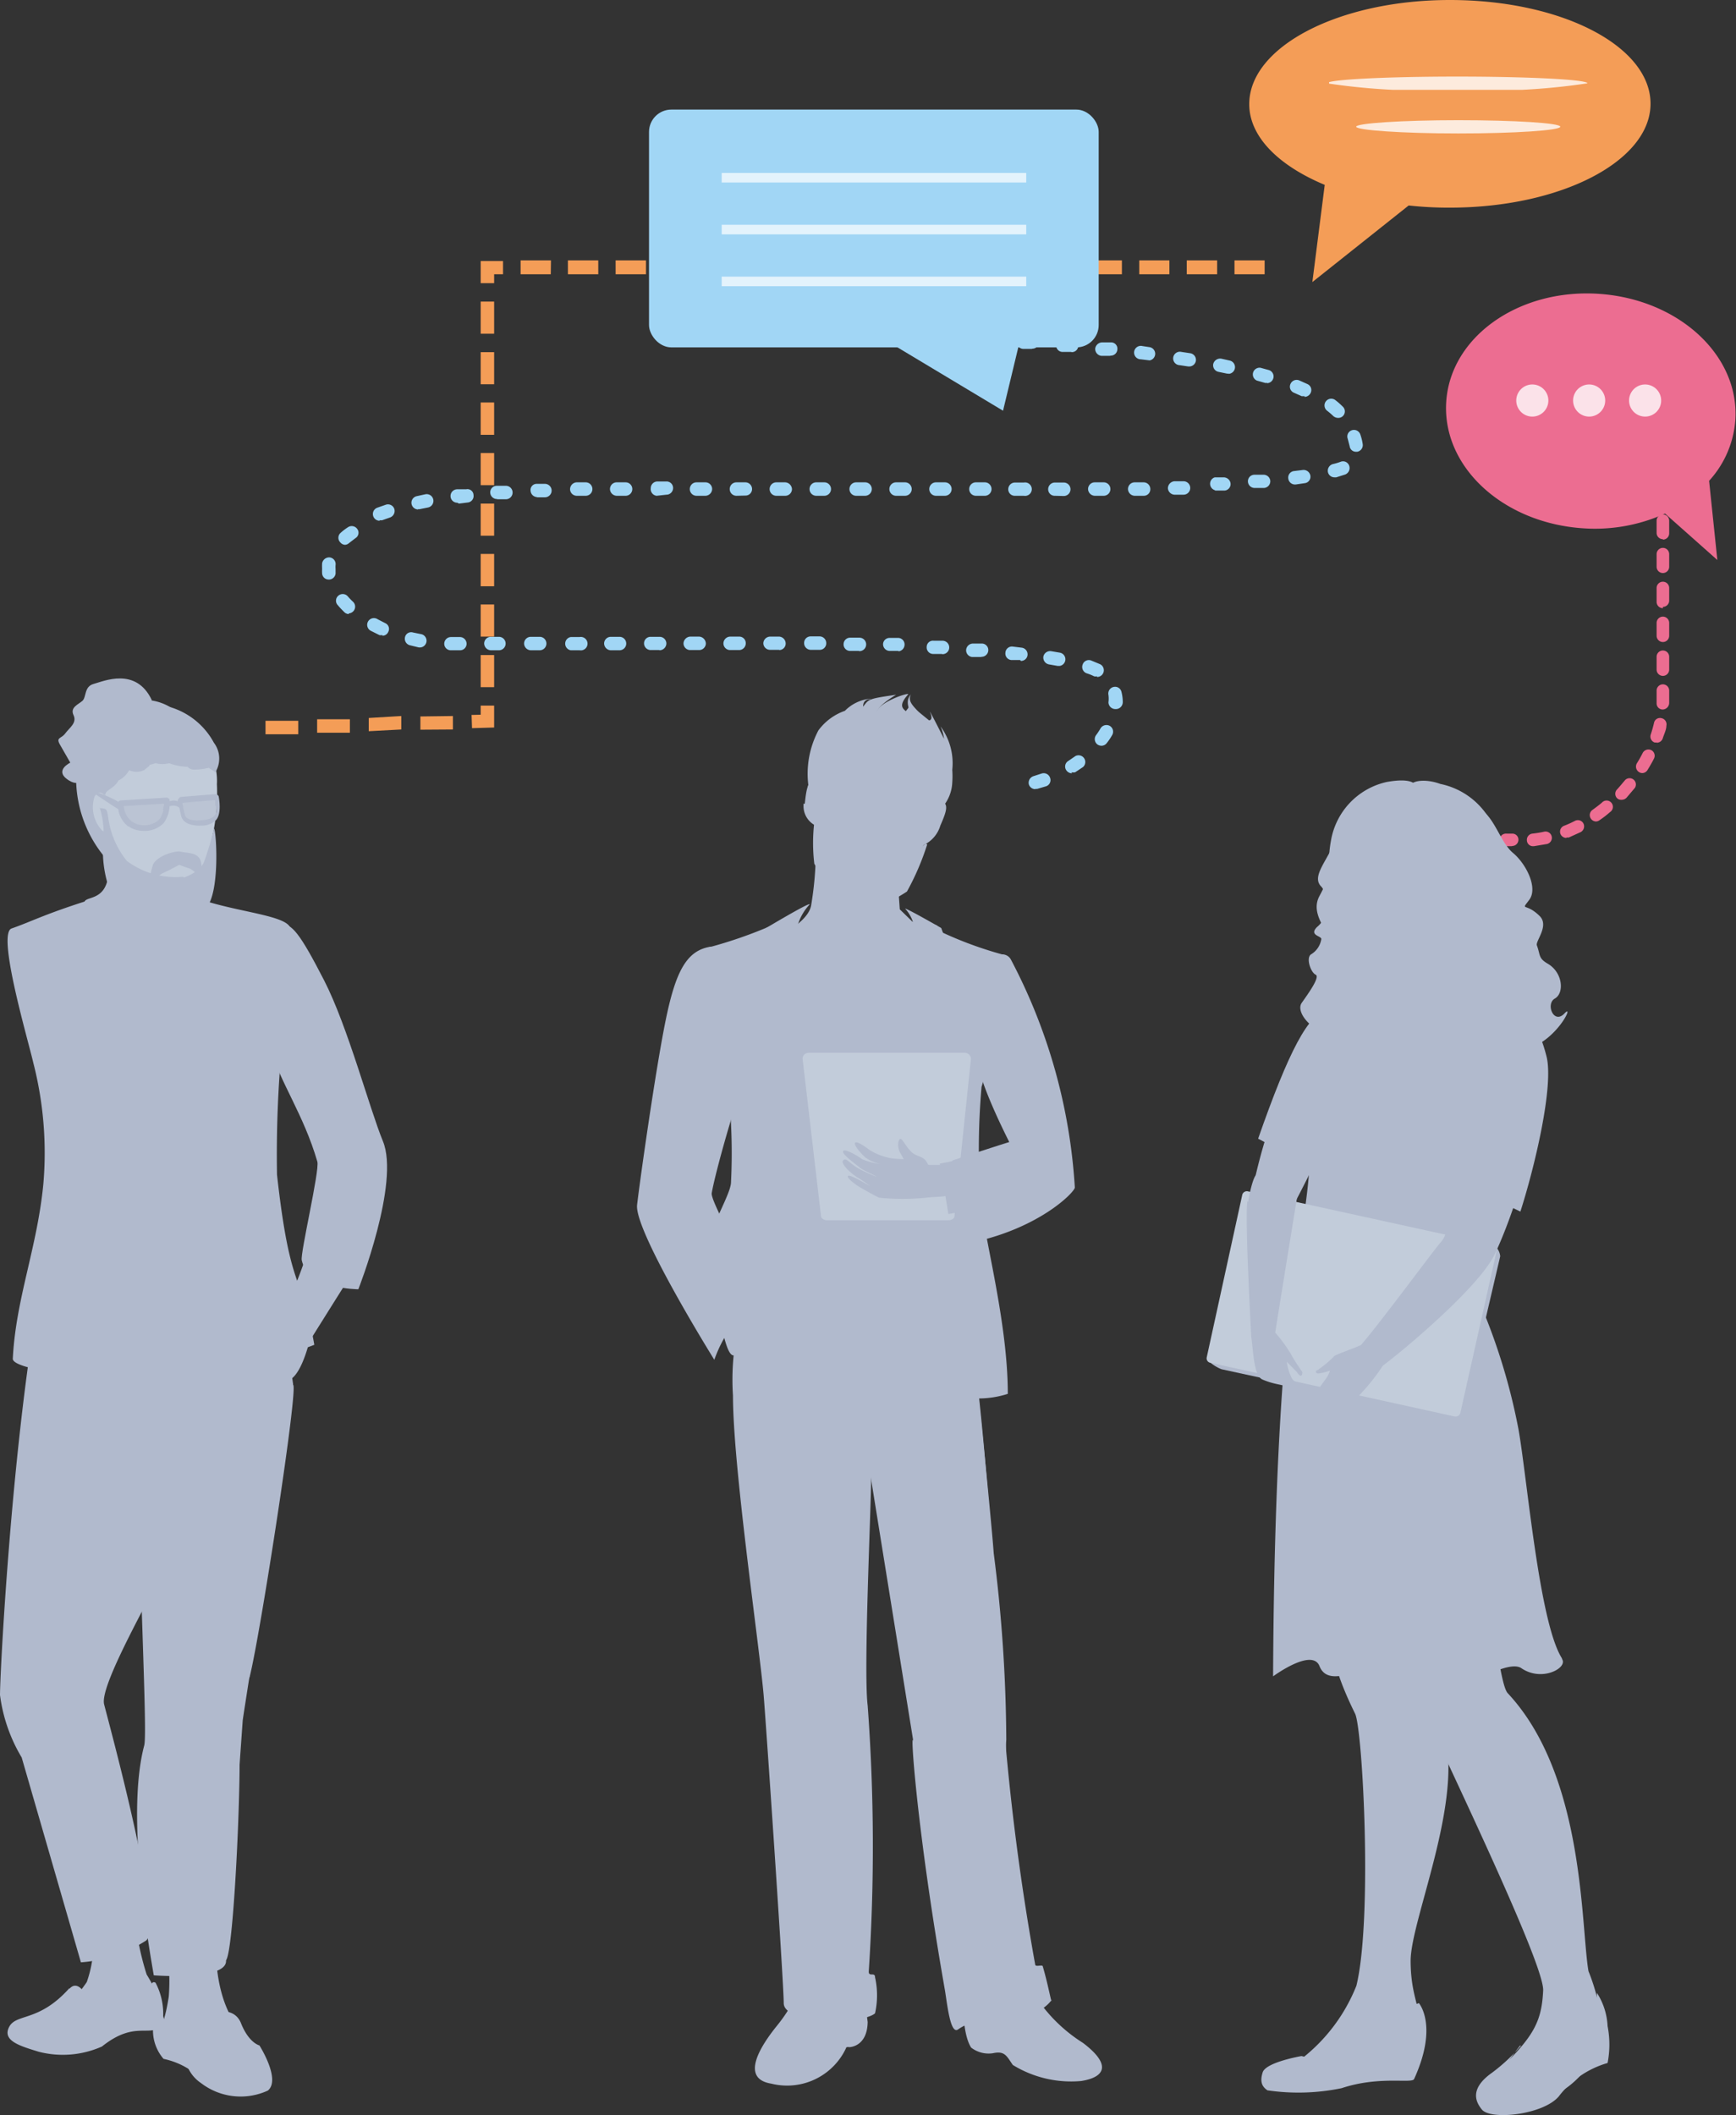 <svg xmlns="http://www.w3.org/2000/svg" xmlns:xlink="http://www.w3.org/1999/xlink" viewBox="0 0 80.03 97.48"><rect x="0" y="0" width="80.03" height="97.48" fill="#333333" stroke="none"/><defs><style>.cls-1{fill:none;}.cls-2{fill:#a1d6f5;}.cls-3{fill:#f49d57;}.cls-4{fill:#ec6d91;}.cls-5{fill:#b1bacd;}.cls-6{fill:#c2ccda;}.cls-7{opacity:0.45;}.cls-8{clip-path:url(#clip-path);}.cls-9{clip-path:url(#clip-path-2);}.cls-10{opacity:0.7;}.cls-11{clip-path:url(#clip-path-3);}.cls-12{fill:#fff;}.cls-13{clip-path:url(#clip-path-4);}.cls-14{clip-path:url(#clip-path-5);}.cls-15{opacity:0.8;}.cls-16{clip-path:url(#clip-path-6);}.cls-17{clip-path:url(#clip-path-7);}.cls-18{clip-path:url(#clip-path-8);}</style><clipPath id="clip-path"><rect class="cls-1" x="5.58" y="36.99" width="2.1" height="1.16"/></clipPath><clipPath id="clip-path-2"><rect class="cls-1" x="8.33" y="36.77" width="1.7" height="1.17"/></clipPath><clipPath id="clip-path-3"><rect class="cls-1" x="33.26" y="7.97" width="14.05" height="0.44"/></clipPath><clipPath id="clip-path-4"><rect class="cls-1" x="33.26" y="10.36" width="14.05" height="0.44"/></clipPath><clipPath id="clip-path-5"><rect class="cls-1" x="33.26" y="12.75" width="14.05" height="0.44"/></clipPath><clipPath id="clip-path-6"><rect class="cls-1" x="69.9" y="17.72" width="6.68" height="1.49"/></clipPath><clipPath id="clip-path-7"><rect class="cls-1" x="61.27" y="3.53" width="11.91" height="0.61"/></clipPath><clipPath id="clip-path-8"><rect class="cls-1" x="62.52" y="5.54" width="9.41" height="0.61"/></clipPath></defs><title>area_1</title><g id="Capa_2" data-name="Capa 2"><g id="Capa_1-2" data-name="Capa 1"><path class="cls-2" d="M47.73,36.37a.31.31,0,0,1-.3-.22.32.32,0,0,1,.22-.38l.37-.12a.31.31,0,0,1,.39.2.3.3,0,0,1-.19.39l-.41.12h-.08m1.68-.72a.32.32,0,0,1-.26-.15.3.3,0,0,1,.1-.42l.32-.22a.31.31,0,0,1,.36.5l-.36.24a.3.3,0,0,1-.16,0m1.37-1.22a.33.33,0,0,1-.19-.06.31.31,0,0,1-.06-.43,2.92,2.92,0,0,0,.21-.32.32.32,0,0,1,.43-.1.31.31,0,0,1,.1.42,2.68,2.68,0,0,1-.25.37.3.3,0,0,1-.24.12m.63-1.69a.32.32,0,0,1-.31-.31,1.32,1.32,0,0,0,0-.34.31.31,0,0,1,.24-.37.3.3,0,0,1,.36.23,1.89,1.89,0,0,1,.06.47.32.32,0,0,1-.31.32m-.88-1.51a.31.31,0,0,1-.13,0,2.32,2.32,0,0,0-.35-.14.31.31,0,0,1-.18-.4.3.3,0,0,1,.39-.19l.41.17a.31.31,0,0,1-.14.59m-1.76-.51h-.06l-.4-.07a.32.32,0,0,1-.25-.36.32.32,0,0,1,.35-.25l.41.07a.31.31,0,0,1,0,.61m-1.83-.27h0l-.41,0a.3.3,0,0,1-.27-.34.3.3,0,0,1,.34-.28l.41.05a.31.31,0,0,1,.27.34.3.3,0,0,1-.31.27m-1.83-.18h0l-.41,0a.31.31,0,0,1-.28-.34.32.32,0,0,1,.33-.28l.41,0a.3.3,0,0,1,.28.33.31.31,0,0,1-.31.28m-1.84-.13h0l-.4,0a.3.3,0,0,1-.29-.32.29.29,0,0,1,.33-.29l.4,0a.31.31,0,0,1,0,.62M41.44,30h0L41,30a.31.31,0,0,1-.29-.33A.3.3,0,0,1,41,29.4h0l.41,0a.3.3,0,0,1,.29.32.31.31,0,0,1-.3.3M39.59,30h0l-.41,0a.3.3,0,0,1-.29-.32.3.3,0,0,1,.31-.29h.42a.31.31,0,0,1,0,.62m-1.84-.06h-.41a.31.31,0,0,1-.3-.32.3.3,0,0,1,.3-.3h.42a.31.31,0,0,1,.3.32.3.3,0,0,1-.31.3m-1.84,0H35.5a.31.31,0,0,1-.31-.31.32.32,0,0,1,.31-.3h.42a.32.32,0,0,1,.3.32.3.3,0,0,1-.31.3m-1.84,0h-.41a.31.31,0,0,1-.31-.31.32.32,0,0,1,.31-.31h.42a.3.3,0,0,1,.3.31.31.31,0,0,1-.31.31m-1.84,0h-.41a.31.31,0,0,1-.31-.32.33.33,0,0,1,.31-.3h.41a.33.33,0,0,1,.31.32.31.31,0,0,1-.31.3m-1.84,0H30a.31.31,0,0,1-.31-.31.3.3,0,0,1,.31-.3h.41a.31.31,0,0,1,.31.31.32.32,0,0,1-.31.31m-9.21,0h-.41a.3.3,0,0,1-.31-.3.31.31,0,0,1,.31-.31h.41a.31.31,0,0,1,.31.31.3.3,0,0,1-.31.3m1.43,0a.32.32,0,0,1-.31-.31.31.31,0,0,1,.31-.31H23a.31.31,0,1,1,0,.62Zm5.93,0h-.41a.32.32,0,0,1-.3-.32.31.31,0,0,1,.31-.3h.4a.31.31,0,0,1,0,.62m-4.09,0a.32.32,0,0,1-.31-.31.31.31,0,0,1,.31-.31h.41a.31.31,0,0,1,0,.62h-.41Zm2.25,0h-.41a.31.31,0,0,1,0-.61h.41a.31.31,0,1,1,0,.61m-7.35-.13h-.06l-.41-.1a.31.31,0,0,1-.23-.37.29.29,0,0,1,.37-.22l.39.08a.31.31,0,0,1-.06.61m-1.74-.57a.35.35,0,0,1-.14,0l-.38-.19a.31.31,0,1,1,.3-.54l.35.18a.29.29,0,0,1,.14.4.29.29,0,0,1-.27.18m-1.53-1a.3.3,0,0,1-.22-.08c-.11-.11-.21-.21-.3-.32a.3.3,0,0,1,0-.43.31.31,0,0,1,.44,0,3.25,3.25,0,0,0,.26.27.31.31,0,0,1,0,.44.31.31,0,0,1-.22.09m-.91-1.56a.3.3,0,0,1-.3-.28,1.49,1.49,0,0,1,0-.21,2.28,2.28,0,0,1,0-.26.33.33,0,0,1,.35-.27.31.31,0,0,1,.27.35,1.1,1.1,0,0,0,0,.18c0,.05,0,.1,0,.15a.31.31,0,0,1-.28.34h0m.73-1.6a.3.3,0,0,1-.23-.11.3.3,0,0,1,0-.43,2.48,2.48,0,0,1,.35-.27.31.31,0,0,1,.43.08.29.29,0,0,1-.08.42l-.3.23a.3.3,0,0,1-.2.08M17.5,24a.31.31,0,0,1-.29-.2.31.31,0,0,1,.18-.4l.4-.14a.31.31,0,0,1,.39.2.32.32,0,0,1-.2.39l-.37.13-.11,0m1.77-.5a.31.31,0,0,1-.07-.61l.41-.09a.31.31,0,0,1,.12.61l-.4.08h-.06m1.81-.3a.31.31,0,0,1,0-.62l.41,0a.28.28,0,0,1,.34.27.3.3,0,0,1-.27.34l-.4.05h0M22.91,23a.31.31,0,0,1-.31-.29.3.3,0,0,1,.29-.32l.41,0a.31.31,0,0,1,.33.29.31.31,0,0,1-.29.33l-.41,0Zm1.87-.09a.31.31,0,0,1-.32-.29.28.28,0,0,1,.28-.32h0l.38,0h0a.31.31,0,0,1,0,.62h-.39Zm1.81-.06a.31.31,0,0,1-.31-.3.32.32,0,0,1,.3-.32H27a.31.31,0,1,1,0,.62h-.41Zm1.84,0a.32.32,0,0,1-.31-.3.31.31,0,0,1,.3-.32h.42a.31.31,0,0,1,0,.62h-.41Zm1.84,0A.31.31,0,0,1,30,22.5a.31.31,0,0,1,.31-.31h.41a.3.3,0,0,1,.31.3.31.31,0,0,1-.31.31Zm1.84,0a.31.31,0,0,1,0-.62h.41a.31.31,0,0,1,.31.31.32.32,0,0,1-.31.31Zm1.84,0a.31.31,0,0,1,0-.62h.41a.31.31,0,0,1,.31.31.3.3,0,0,1-.31.3Zm9.61,0h-.41a.31.31,0,0,1,0-.62h.41a.31.31,0,1,1,0,.62m-7.77,0a.31.31,0,1,1,0-.62h.41a.33.33,0,0,1,.31.31.31.31,0,0,1-.31.31Zm9.2,0a.31.31,0,1,1,0-.62h.41a.31.31,0,1,1,0,.62Zm-3.27,0h-.41a.31.31,0,1,1,0-.62h.41a.31.31,0,1,1,0,.62m-1.84,0h-.41a.31.31,0,1,1,0-.62h.41a.31.31,0,0,1,0,.62m-1.84,0h-.41a.31.31,0,1,1,0-.62H38a.31.31,0,1,1,0,.62m8.79,0a.3.3,0,0,1-.31-.3.31.31,0,0,1,.31-.31h.41a.31.31,0,1,1,0,.61Zm1.84,0a.3.3,0,0,1-.31-.3.31.31,0,0,1,.31-.31h.41a.31.31,0,1,1,0,.62Zm1.84,0a.32.32,0,0,1-.31-.31.31.31,0,0,1,.31-.31h.41a.31.31,0,1,1,0,.62h-.41Zm1.84,0a.32.32,0,0,1-.31-.3.31.31,0,0,1,.31-.32h.41a.31.31,0,0,1,.31.31.3.3,0,0,1-.3.31h-.42Zm1.84-.05a.32.32,0,0,1-.31-.3.33.33,0,0,1,.3-.32h.42a.31.31,0,0,1,0,.62h-.43ZM56,22.59A.31.31,0,0,1,56,22l.41,0a.32.32,0,0,1,.32.29.3.3,0,0,1-.29.32l-.41,0Zm1.84-.1a.31.31,0,0,1-.31-.29.3.3,0,0,1,.29-.32l.41,0a.31.31,0,0,1,.33.28.31.31,0,0,1-.29.33l-.41,0h0m1.83-.16a.31.31,0,0,1-.3-.28.3.3,0,0,1,.27-.34l.4-.05a.32.32,0,0,1,.35.27.3.3,0,0,1-.27.34l-.41.06h0M61.52,22a.31.31,0,0,1-.3-.23.32.32,0,0,1,.22-.38,2.74,2.74,0,0,0,.37-.11.3.3,0,0,1,.39.19.32.32,0,0,1-.19.4L61.6,22h-.08m1-1.18a.29.29,0,0,1-.3-.25l-.09-.35a.3.3,0,0,1,.19-.39.31.31,0,0,1,.39.19,2.36,2.36,0,0,1,.11.44.31.31,0,0,1-.25.36h0m-.89-1.56a.34.34,0,0,1-.21-.08,3.47,3.47,0,0,0-.29-.25.31.31,0,0,1,.38-.49,3.11,3.11,0,0,1,.33.29.3.3,0,0,1-.21.53m-1.54-1-.13,0-.36-.16a.3.3,0,0,1-.16-.4.31.31,0,0,1,.4-.17l.38.17a.3.3,0,0,1,.15.41.31.31,0,0,1-.28.18m-1.72-.64h-.09l-.39-.11a.31.31,0,0,1,.17-.59l.4.11a.31.31,0,0,1-.09.6m-1.78-.44h-.07l-.39-.08a.31.31,0,0,1-.25-.36.33.33,0,0,1,.37-.25l.4.09a.31.31,0,0,1-.06.61m-1.81-.34h-.05l-.4-.06a.31.31,0,1,1,.09-.61l.4.06a.31.31,0,0,1,.26.35.31.31,0,0,1-.3.26M53,16.61h0l-.41-.05a.31.31,0,1,1,.08-.61L53,16a.31.31,0,0,1,0,.61m-1.83-.21h0l-.4,0a.32.32,0,0,1-.28-.34.33.33,0,0,1,.34-.28l.41,0a.29.29,0,0,1,.27.33.3.3,0,0,1-.3.28m-1.83-.17h0l-.41,0a.3.3,0,0,1-.28-.33.31.31,0,0,1,.33-.28l.41,0a.31.31,0,0,1,.28.34.3.3,0,0,1-.3.28m-1.84-.15h0l-.41,0a.3.3,0,0,1-.28-.33.31.31,0,0,1,.33-.29l.4,0a.31.31,0,0,1,.29.33.31.31,0,0,1-.31.28M45.63,16h0l-.41,0a.31.31,0,1,1,0-.62l.41,0a.3.3,0,0,1,.28.33.3.3,0,0,1-.3.28m-1.84-.11h0l-.4,0a.3.3,0,0,1-.3-.32.32.32,0,0,1,.33-.3l.41,0a.3.3,0,0,1,.29.32.31.31,0,0,1-.31.29"/><path class="cls-3" d="M12.24,33.84v-.62l1.51,0,0,.62Zm2.38-.07v-.62l1.51,0,0,.62ZM17,33.7l0-.61L18.5,33v.62Zm2.38-.07,0-.61L20.88,33l0,.62Z"/><polygon class="cls-3" points="21.76 33.56 21.74 32.95 22.16 32.94 22.16 32.52 22.78 32.52 22.78 33.53 21.76 33.56"/><path class="cls-3" d="M22.78,31.67h-.62V30.19h.62Zm0-2.33h-.62V27.86h.62Zm0-2.32h-.62V25.53h.62Zm0-2.33h-.62V23.21h.62Zm0-2.33h-.62V20.88h.62Zm0-2.32h-.62V18.55h.62Zm0-2.33h-.62V16.23h.62Zm0-2.33h-.62V13.9h.62Z"/><polygon class="cls-3" points="22.78 13.05 22.16 13.05 22.16 12.03 23.19 12.03 23.19 12.64 22.78 12.64 22.78 13.05"/><path class="cls-3" d="M58.3,12.64H56.91V12H58.3Zm-2.19,0h-1.4V12h1.4Zm-2.2,0H52.52V12h1.39Zm-2.19,0h-1.4V12h1.4Zm-2.2,0H48.13V12h1.39Zm-2.19,0h-1.4V12h1.4Zm-2.19,0h-1.4V12h1.4Zm-2.2,0h-1.4V12h1.4Zm-2.19,0h-1.4V12h1.4Zm-2.2,0H37.16V12h1.39Zm-2.19,0H35V12h1.4Zm-2.2,0H32.77V12h1.39Zm-2.19,0h-1.4V12H32Zm-2.19,0h-1.4V12h1.4Zm-2.2,0h-1.4V12h1.4Zm-2.19,0H24V12h1.4Z"/><path class="cls-4" d="M69.7,39h0l-.31,0a.3.3,0,0,1-.26-.32.3.3,0,0,1,.32-.26l.27,0a.28.28,0,0,1,.28.3.29.29,0,0,1-.29.27"/><path class="cls-4" d="M70.68,39a.28.28,0,0,1-.29-.26.29.29,0,0,1,.25-.32,4.85,4.85,0,0,0,.55-.09.29.29,0,1,1,.12.57l-.6.1h0m1.5-.38a.3.3,0,0,1-.27-.18.29.29,0,0,1,.16-.38,4.67,4.67,0,0,0,.51-.23.29.29,0,0,1,.39.13.3.3,0,0,1-.13.39l-.55.25-.11,0m1.36-.74a.29.29,0,0,1-.23-.13.29.29,0,0,1,.07-.4c.15-.11.3-.22.44-.34a.29.29,0,1,1,.37.44,4.37,4.37,0,0,1-.48.37.27.27,0,0,1-.17.06m1.17-1a.26.26,0,0,1-.19-.07.29.29,0,0,1,0-.41c.13-.14.25-.29.37-.43a.29.29,0,0,1,.45.36l-.39.46a.31.31,0,0,1-.22.09m.94-1.23a.3.3,0,0,1-.24-.45q.15-.24.27-.48a.3.3,0,0,1,.39-.13.29.29,0,0,1,.13.39c-.09.18-.19.35-.3.53a.29.29,0,0,1-.25.14m.67-1.41h-.09a.29.29,0,0,1-.18-.37c.06-.18.11-.36.15-.53a.28.28,0,0,1,.35-.22.29.29,0,0,1,.22.35c0,.19-.11.39-.17.59a.29.29,0,0,1-.28.19m.29-1.53a.28.28,0,0,1-.29-.28v-.59a.29.29,0,0,1,.58,0v.57a.31.31,0,0,1-.29.3m0-1.55a.29.29,0,0,1-.29-.29v-.59a.29.29,0,0,1,.58,0v.59a.29.29,0,0,1-.29.29m0-1.56a.29.29,0,0,1-.29-.29v-.59a.29.29,0,0,1,.58,0v.59a.29.29,0,0,1-.29.29m0-1.56a.29.29,0,0,1-.29-.29V27.1a.29.29,0,1,1,.58,0v.58a.29.29,0,0,1-.29.29m0-1.56a.29.29,0,0,1-.29-.29v-.58a.29.29,0,1,1,.58,0v.58a.29.29,0,0,1-.29.29m0-1.56a.29.29,0,0,1-.29-.29V24a.29.29,0,1,1,.58,0v.58a.29.29,0,0,1-.29.29m0-1.56a.29.29,0,0,1-.29-.29v-.58a.29.29,0,1,1,.58,0V23a.29.29,0,0,1-.29.29m0-1.56a.29.29,0,0,1-.29-.28v-.59a.29.29,0,1,1,.58,0v.59a.29.29,0,0,1-.29.28m0-1.55a.29.29,0,0,1-.29-.29V19.3a.29.29,0,1,1,.58,0v.59a.29.29,0,0,1-.29.29m0-1.56a.29.29,0,0,1-.29-.29v-.59a.29.29,0,1,1,.58,0v.59a.29.29,0,0,1-.29.29"/><path class="cls-4" d="M76.61,17.07a.29.29,0,0,1-.29-.29v-.29a.29.29,0,0,1,.58,0v.29a.29.29,0,0,1-.29.29"/><path class="cls-5" d="M3.89,87.47A5.39,5.39,0,0,1,4,91.35,7,7,0,0,1,2.44,93c-.29.17-.06,1,.53,1s3.41-.76,3.7-.76.79-.69.71-1A7.78,7.78,0,0,0,6.76,91a12.84,12.84,0,0,1-.6-4.18Z"/><path class="cls-5" d="M3.2,91.63C1.79,93.21.75,92.78.42,93.42s.52.88,1.36,1.14a4.44,4.44,0,0,0,2.92-.24c1.5-1.2,2.17-.42,2.77-.94a3.05,3.05,0,0,0-.3-2c-.3-.17-.16.56-.88.9s-1.95.88-2,.52-.57-1.72-1.09-1.14"/><path class="cls-5" d="M10,88.36c-.13,1.34-.17,4,1.25,5.38S11,95,10.48,95s-3.16-.8-3.16-1.16.24-.4.46-1.82a9.26,9.26,0,0,0-.29-3.12c0-.62,2.54-.54,2.54-.54"/><path class="cls-5" d="M10.42,90.35c0-.29.77-11.07.77-11.07.39-2.63,2.4-14.89,2.32-15.5a27.67,27.67,0,0,0-1.79-6.68l-5.07-.35s-.18,4.38-.27,7.48c-.14,5.27.45,15.54.27,16.21-.71,2.67-.14,7.31.44,10.6,0,0,3.4.26,3.33-.69"/><path class="cls-5" d="M2.28,57.37C.68,64.05,0,76.93,0,78.12A7.44,7.44,0,0,0,1,81l2.73,9.44a6.46,6.46,0,0,0,3-1c.86-.62-1.69-9.94-1.93-10.89s2.58-5.67,3.3-7.34-.81-12.44-.81-12.44Z"/><path class="cls-5" d="M12.94,42.62c.49-.12.91.44,2,2.56s2.1,5.93,2.71,7.41c.8,1.92-1.13,6.83-1.13,6.83s-2.32,0-2.61-1.34c-.07-.33.83-4.13.72-4.54-.63-2.17-1.71-3.64-2.17-5.23-.61-2.09.53-5.69.53-5.69"/><path class="cls-5" d="M7,32.27c-.73-1.55-2.23-.87-2.68-.75s-.33.61-.52.78-.58.3-.41.66-.19.58-.38.84-.45.17-.24.53.47.82.47.82-.72.34-.15.76.82,0,1.16-.41S7,32.27,7,32.27"/><path class="cls-5" d="M4.47,41.32c-1.13.35,2.44,2.7,3.84,3.11,1.81.52-.08,4.75-.25,5.75C7.72,52.28,9.37,63,9.32,63.67c-1.05.21-8.76-.29-8.73-1.05C.73,59.84,1.72,57.5,2,54.55A16.68,16.68,0,0,0,1.54,49c-.27-1.16-1.7-6-1-6.21,1-.35,1.56-.69,4-1.44"/><path class="cls-5" d="M3.8,62.27c.1-.55,1.28-12.93,1.72-15.49.33-1.87,0-3.61,1.34-3.55,1.08.05,2.68-.64,2.32-1.8,1.7.6,4,.75,4.2,1.33,0,2.5-.3,3.67-.38,5.38a54.36,54.36,0,0,0-.23,6c.62,5.54,1.11,4.37,1.72,7.84-4,1.56-10.87,1.19-10.69.24"/><path class="cls-5" d="M9.5,41.85l-1.11-.68L8.1,38.24l-2.93.35s0,.58-.17,1.68c-.11,1.31-1.1,1-1.11,1.33a5.26,5.26,0,0,0,3.27,2.63c1.52-.14,2.34-2.38,2.34-2.38"/><path class="cls-6" d="M10,36.14A9.17,9.17,0,0,1,9.34,40a1.88,1.88,0,0,1-1.17.84A3.48,3.48,0,0,1,6,40.06a5,5,0,0,1-1.57-1.71,6.45,6.45,0,0,1-.22-.75c-.54-2,.41-4.12,2.34-4.35A2.81,2.81,0,0,1,10,36.14"/><path class="cls-5" d="M9,34.51a2.37,2.37,0,0,0-2.24-2.25c-1.49-.08-3,.85-3.24,3.23A5.7,5.7,0,0,0,4.91,39.6s.09-1.26-.19-1.31a1.57,1.57,0,0,1-.36-1.58c.29-.43.48.08.5-.11s.42-.27.61-.64c.3-.11.66-.61.5-.74.14-.07.38.1.66.08s.7-.19.91-.22.2-.07.12-.17c.2,0-.09.26.1.25a2.56,2.56,0,0,0,1,.18c.08,0-.17-.51-.22-.58.27,0,.45-.12.45-.25"/><path class="cls-5" d="M9.93,35.59a1.21,1.21,0,0,0-.07-1.36A3.39,3.39,0,0,0,7,32.45a9,9,0,0,0-1.94.2,3.6,3.6,0,0,1,3.23,1.56c.33.59.12,1.21.62,1.26a2.34,2.34,0,0,0,.7-.09Z"/><path class="cls-5" d="M7.63,37.06A.51.51,0,0,1,8.32,37a1.16,1.16,0,0,1,0,.27.47.47,0,0,0-.67,0c-.25.27-.06-.24-.06-.24"/><path class="cls-5" d="M5.64,37.06a5.82,5.82,0,0,0-1.18-.55l-.12.05s1.17.8,1.23.79.07-.29.07-.29"/><g class="cls-7"><g class="cls-8"><path class="cls-5" d="M5.58,37l2.09,0s.08.66-.28.87a1.47,1.47,0,0,1-1.26.21c-.34-.19-.55-1-.55-1"/></g></g><g class="cls-7"><g class="cls-9"><path class="cls-5" d="M8.33,36.9,10,36.77s.14.76-.17,1a1.28,1.28,0,0,1-1.2.06c-.28-.17-.29-.92-.29-.92"/></g></g><path class="cls-5" d="M8.35,37.6l-.16-.72s.09-.15.14-.15l1.59-.13a.17.17,0,0,1,.16.1s.18.87-.17,1.14a.94.94,0,0,1-.63.21s-.8.07-.93-.45m.19,0s.08.3.88.19.5-.64.5-.73a1.44,1.44,0,0,0,0-.18h-.1L8.41,37a5.29,5.29,0,0,0,.13.61"/><path class="cls-5" d="M5.91,38.09a1.22,1.22,0,0,1-.47-1V37a.14.14,0,0,1,.13-.11l2.11-.13a.14.14,0,0,1,.14.13,1.3,1.3,0,0,1,0,.22,1.5,1.5,0,0,1-.27.82,1.23,1.23,0,0,1-1,.36,1.16,1.16,0,0,1-.63-.21m1.43-.32a1.2,1.2,0,0,0,.21-.67v-.05l-1.85.11a.94.94,0,0,0,.37.71.93.93,0,0,0,.49.17,1,1,0,0,0,.78-.27"/><path class="cls-5" d="M9.88,38.2c.12.45.22,2.9-.34,3.6a3.62,3.62,0,0,1-1.41,1.12l0-2.37s1-.21,1.27-.81a13.3,13.3,0,0,0,.46-1.54"/><path class="cls-5" d="M4.59,37.25c.34,0,.34.06.4.43a4,4,0,0,0,.86,2,3.75,3.75,0,0,0,2.57.73c.26-.05.19,2.34-.21,2.46a5.23,5.23,0,0,1-2.92-1.29,5.42,5.42,0,0,1-.52-2.91,4,4,0,0,0-.18-1.47"/><path class="cls-5" d="M8.28,39.24c.35.1.94,0,1,.58a5.71,5.71,0,0,1,.06.79s-.34-.5-.65-.6-.53-.19-.53-.19Z"/><path class="cls-5" d="M8.28,39.24c-.31,0-1,.2-1.22.59A3.29,3.29,0,0,0,6.89,41a1.31,1.31,0,0,1,.6-.75c.46-.21.91-.47.91-.47Z"/><path class="cls-5" d="M5.55,35.43c-.35.15-.52.27-.54-.27s.1-.65-.06-.73,0,.34-.26-.1a5,5,0,0,1-.31-.57c0-.1.08,0,0-.1s.14,0,0-.37,0-.22,0-.3-.37.65-.33.75.28.26.32.46a2,2,0,0,1,.07.74.85.85,0,0,0,.16.79c.22.2.49.23.58.32s.28-.2.26-.3a.92.92,0,0,1,.1-.32"/><path class="cls-5" d="M6.65,35.49a.81.81,0,0,1-1-.24.79.79,0,0,1-.21-.69c0-.15.56,0,0-.28s0,.3-.5-.34-.73-.15-.46-.65l.26-.49a2.32,2.32,0,0,0,.49.56c.24.15-.6-.53.24.15s.55.68.79,1,.17.1.35.32.35.43.25.49a3,3,0,0,0-.26.22"/><path class="cls-5" d="M7.19,35.19c.17-.21.3-.08,0-.35s0-.18-.39-.37-.21-.18-.29-.34a1.24,1.24,0,0,0-.43-.4c-.11,0,.7.15-.32-.29S4.65,33,4.72,32.89s-.26-.38.61,0a9.29,9.29,0,0,1,1.39.5c.21.17.14,0,.35.3s.58.61.64.75.06.48.11.55.27,0,0,.18a1.27,1.27,0,0,1-.67,0"/><path class="cls-5" d="M9.09,35.43c0-.22,0-.19.09-.31s.17-.16-.22-.6-.21,0-.38-.43,0-.3-.2-.52.46.07-.35-.32a5,5,0,0,0-1-.43,6.22,6.22,0,0,1,1.5.55c.15.2-.12.21.38.54s.39.37.44.53.2,0,.26.24a.71.71,0,0,1,0,.4c0,.12.26.18,0,.3a.72.72,0,0,1-.48,0"/><path class="cls-5" d="M8.55,94.27c-.16-1.1,2.08-2.3,2.57-1,.36.89.84,1,.84,1s1,1.57.39,2.08A3,3,0,0,1,9.26,96a1.68,1.68,0,0,1-.71-1.72"/><path class="cls-5" d="M7.41,92.44a2,2,0,0,0,.13,2.45,3.56,3.56,0,0,1,2,1.2c.42.4,1.11-.94,1.11-.94a17.16,17.16,0,0,0-2.53-1.31c-.58-.15-.67-1.4-.67-1.4"/><path class="cls-5" d="M10.92,62.83c1.07.22,2.32,1,2.59,1s-1.52,11.58-2,13.45A8,8,0,0,0,11,80.08c.18.8-.2,10-.59,10.27a3.38,3.38,0,0,1-1.37.2s1-1.21.58-9.4c-.08-1.49,1.16-4.68,1.16-6.72s.13-11.6.13-11.6"/><path class="cls-5" d="M14.22,57.55a19.07,19.07,0,0,1-1.21,3,16.38,16.38,0,0,0-1.7,1.73,5,5,0,0,0-.49,1.19c0,.35.59-.42.76-.67s.26-.11.26-.11a.45.45,0,0,1-.16.35,6.56,6.56,0,0,0,1.59.59c.53-.16.87-1.33,1-1.82.27-.43,1.57-2.51,1.95-3.1s-2-1.19-2-1.19"/><path class="cls-5" d="M44.53,90.37c-.17.95-.27,3.21.24,4a1.32,1.32,0,0,0,1,.26c.55-.12.63.12.92.54a5.13,5.13,0,0,0,3.15.74c1.09-.17,1.43-.74.08-1.76a7.15,7.15,0,0,1-2.83-3.39c-.33-1.11-2.55-.37-2.55-.37"/><path class="cls-5" d="M40,93.19a16.52,16.52,0,0,1,0-4.36c0-.4-3-.53-3-.53.13,1.62.4,3.11-1.18,5.06-.81,1-1.68,2.44-.27,2.67A3,3,0,0,0,39,94.4c0-.08.15-.05.15-.05s.83,0,.85-1.16"/><path class="cls-5" d="M34.91,58.65a11.22,11.22,0,0,0-1.12,5.67c0,3.26,1.19,11.32,1.41,13.76.07.73.93,13.26.93,14.24s3.61,1,4.21.47a3.82,3.82,0,0,0,0-1.66c0-.26-.3,0-.29-.27A88.17,88.17,0,0,0,40,78.61c-.2-1.62.16-9.19.16-10.5S39.7,59,39.7,59Z"/><path class="cls-5" d="M44.12,58.72c1.12,1.85,2,18.75,2.14,20.5a113.64,113.64,0,0,0,1.46,11.31c0,.15.32,0,.35.09.26.88.41,1.79.41,1.56-1,1.29-2.94.4-4.31,1.35-.37.27-.51-1.25-.62-1.87-1.31-7.46-1.61-12.24-1.44-11.37L39.57,64.53l-1.81-6.39Z"/><path class="cls-5" d="M43,61.59c.54,2,2.5,15.41,2.5,16.57a4.83,4.83,0,0,1-.45,2c-.09.36,1.22,7.93,1.31,8.73,0,0-.37,1.49-1,1.66-.47.14,1.3-.08,1.3-.08s-2,.53-1.87.93,2.54-.62,2.71-.62-1.29-8-1.11-10.6a69.47,69.47,0,0,0-.58-8.6c-.09-1.33-1-10.59-1.16-10.73s-1.65.76-1.65.76"/><path class="cls-5" d="M41.27,38.91l.21,3L42.6,43s-1.75,4.6-2.94,5-4.39-3.49-4.36-4.31c0-.32,1.89-1,2.09-1.94a15.45,15.45,0,0,0,.22-2.58Z"/><path class="cls-5" d="M43.32,56.43,43.2,42.65a2.7,2.7,0,0,1-.82-.39c-3.57,2.75-5.94.41-6.15.14l-1.54.81L34.11,59.9c.77.79,5.85,2,9.5,1,0,0,.15-4.11-.29-4.42"/><path class="cls-5" d="M37.1,37.05c.07-.64.13-1.16.55-1.14.3-1.61.86-2.91,3.16-2.51a5.73,5.73,0,0,1,.91.23h0c1.56.58,2,1.45,1.82,2.85.05,0-.23.42-.19.43.45.1.25.56,0,1.14a1.44,1.44,0,0,1-.76.89,6.72,6.72,0,0,1-1,1.25l-.06.08-.16.17-.18.16-.11.1a2.52,2.52,0,0,1-.33.24h0a2,2,0,0,1-1.3.32c-1.12-.18-1.74-1.72-1.89-3.23a1,1,0,0,1-.51-1"/><path class="cls-5" d="M41.6,33.44l0-.16s-.51-.5-.4-.47.31-.15.38.2l.39-.51.86.7s.2,0,.06-.34.63,1.19.63,1.19a2,2,0,0,0-.16-.57,2.86,2.86,0,0,1,.54,2,4.14,4.14,0,0,1,0,.58,1.85,1.85,0,0,1-.49,1.18l-.35.24s.29-1.69-.29-2.42-2-.66-2-.66Z"/><path class="cls-5" d="M46.09,44a.45.45,0,0,1,.51.22,25.81,25.81,0,0,1,2.95,10.51c0,.2-1.57,1.83-4.64,2.51-.29-.54-.09-2.86-.25-3.29a11.08,11.08,0,0,0,2.23-.59C46.73,53,44.7,49.28,45,48.06S46.09,44,46.09,44"/><path class="cls-5" d="M33.55,58.74a5.48,5.48,0,0,0,1.18,1.46,2.3,2.3,0,0,1,.51.62,7,7,0,0,1-1.35,1.63c-.28.15-.45-.62-.56-1a8.53,8.53,0,0,0-.73-1.35Z"/><path class="cls-5" d="M37.54,37.89a8.05,8.05,0,0,0,0,1.92A10.83,10.83,0,0,0,39,41.75a2,2,0,0,0,.64.32s.53-1.33.37-1.4A3.94,3.94,0,0,1,38.91,40a3.85,3.85,0,0,1-.73-1,12.29,12.29,0,0,1-.3-1.24Z"/><path class="cls-5" d="M42.75,38.9a11.83,11.83,0,0,1-.94,2.19,8.22,8.22,0,0,1-2.15,1c-.12-.06.22-1.42.22-1.42a4.63,4.63,0,0,0,1.68-.53c.35-.25.85-1,1-1.16s.17-.06.17-.06"/><path class="cls-5" d="M37.22,36.24l.39-.27.07.05a8.51,8.51,0,0,1,.09,1.15l.35-.05.24-1.06a2.55,2.55,0,0,1,.36-1,2.75,2.75,0,0,1,1.33-.59,9.4,9.4,0,0,0,2.26.33,1,1,0,0,0,.35-1.49c-.24-.62-.89-.84-.67-1.3-.28.32-.07.63,0,1-.14-.3-.75-.3-.13-1,.12-.13-1.29.31-1.44.79h0c.08-.3.89-.78.89-.78-1.31.19-1.25.2-1.52.55,0-.41.38-.33.35-.37a1.9,1.9,0,0,0-1.19.56,2.57,2.57,0,0,0-1.22.9,4.27,4.27,0,0,0-.46,2.57M42,33.09h0s0,0,0,0"/><path class="cls-5" d="M46.46,64.24c0-3.53-1.24-7.71-1.28-9.32a33.42,33.42,0,0,1,.07-4.83c.18-.53,1.55-6,1-6.09a17.57,17.57,0,0,1-3.83-1.54s.38,2.88,0,3.75S41,52.12,40.73,53A24.24,24.24,0,0,0,41,57.57a42.23,42.23,0,0,0,.48,6.07c.32,1.07-.08,1.24,1.43,1.07.63-.08,1.29-.18,1.86-.27a4.42,4.42,0,0,0,1.69-.2"/><path class="cls-5" d="M41.72,41.88c0-.07,1.67.89,1.67.89L43.84,44l-1.19.33,1.64.94-3.16,7.24s.76-7.92.95-8.92a1.71,1.71,0,0,0-.36-1.72"/><path class="cls-6" d="M44,56.06c0,.1-.14.18-.28.18l-5.58,0c-.15,0-.28-.08-.29-.18L37,48.8c0-.15.11-.28.3-.28l7.15,0a.29.29,0,0,1,.31.29Z"/><path class="cls-5" d="M42.78,53.67c-.17-.38-.37-.32-.65-.49s-.51-.68-.61-.69-.2.34,0,.68.13.25.13.25-.54,0-.79-.09a2.51,2.51,0,0,1-.77-.33c-.14-.1-.55-.41-.66-.34s.24.49.47.69a1.89,1.89,0,0,0,.68.3,3.68,3.68,0,0,1-.83-.22c-.12-.1-.8-.52-.88-.38s.58.6.75.75.73.37.78.43a6.81,6.81,0,0,1-.86-.4c-.37-.21-.53-.5-.67-.35s.37.61.65.78a5.39,5.39,0,0,1,.59.41s-.86-.53-1-.48.29.39.57.55.69.39.85.46a10.88,10.88,0,0,0,2.17,0c.57-.07,1.17,0,1.35-.32s.27-1.18-.16-1.19l-1.07,0"/><path class="cls-5" d="M43.33,53.63l1.16-.23s1.23,1.53,1,2.15a13.19,13.19,0,0,1-1.77.4s-.36-2.23-.4-2.32"/><path class="cls-5" d="M47.31,52.4c-.58.15-3.42,1.09-3.42,1.09a12.85,12.85,0,0,1,.94,2.88c.27,1.19,3.76-3,3.76-3Z"/><path class="cls-5" d="M36.59,52.56s-.17-2.65-.3-8.14l.2-2.19a20.7,20.7,0,0,1-3.92,1.46c-.48.16.07,1.82.07,1.82s.74,4,.91,4.48a27.29,27.29,0,0,1,.15,4.49c0,.74-1.79,3.3-1.79,5.84l2.36-.2.21-.66c.37-.6.44-1.41,1.35-3.3a5.72,5.72,0,0,0,.72-3.44Z"/><path class="cls-5" d="M32.77,43.63c-1.12.17-1.62,1.14-2.08,3.38s-1.18,7.32-1.32,8.52,3.56,7.14,3.56,7.14A6.24,6.24,0,0,1,35,59.81c-1.12-2.54-2.24-4.49-2.19-4.82.14-.8.71-2.83,1-3.73s-.84-7.66-1-7.63"/><path class="cls-5" d="M37.32,41.67c-.16,0-2,1.1-2,1.1l-.47,1.42,1.2.15L34.82,45l1.76,7.62s.22-8.11.1-9.14a2.4,2.4,0,0,1,.64-1.79"/><path class="cls-5" d="M61.25,52.25c-.38.93-1.81,3.7-2,4-.28.44-1.64.06-1.71-.32a26.08,26.08,0,0,1,1.22-4.71c.33-.75,2.48,1.06,2.48,1.06"/><path class="cls-5" d="M62.9,37.67a2.5,2.5,0,0,0-1.43,1.27c-.4.87-1,1.5-.55,1.93a1.35,1.35,0,0,1-.21,1.86c-.39.4.26.4.2.57a1,1,0,0,1-.48.69c-.23.18,0,.83.22.93s-.33.86-.64,1.3.5,1.44,1.83,1.65c.86.14,1.61-.49,3.23-.86,1.28-.3.22-4,0-5.48s-2.19-3.86-2.19-3.86"/><path class="cls-5" d="M61.21,46.57c-.86.06-1.81,1.9-3.21,5.91,0,0,2.17,1.16,2.32,1.19s.09-.06.57-1.19.32-5.91.32-5.91"/><path class="cls-5" d="M68.14,37.24c.74.33,1,1.56,1.61,2.07s1.16,1.61.75,2.16-.17.1.49.76c.43.45-.21,1.14-.14,1.34.17.46.06.59.51.85.69.41.76,1.35.32,1.6s-.05,1.21.44.69-.36,1.28-1.73,1.63a7.63,7.63,0,0,1-3.72.3c-1.37-.24-.54-4.86-.42-6.67s1.89-4.73,1.89-4.73"/><path class="cls-5" d="M70,47.54c-.27-.9-.79-.58-2.93-1.92a4.38,4.38,0,0,1-.7-3.75l-3,1.29a4.29,4.29,0,0,1-.15,2.42c-.76.5-1.25.57-1.56.79-1.5,4.36.47,4.39,2.07,4.21.79-.09,6.54-2.13,6.27-3"/><path class="cls-5" d="M61.47,73.42c-.23,1.55-.38,2.77,1,5.56.35.71.81,9.46.06,12.54a8,8,0,0,1-3.68,4.11c1,.61,3.35-.58,4.52-1,.94-.33,1.76.07,1.95-.51.44-1.33-.29-1.77-.29-3.75s2.74-8,1.35-11.09A27.94,27.94,0,0,1,65.09,74c-.23-.66-3.62-.62-3.62-.62"/><path class="cls-5" d="M65.41,92.32c-.92.31-1.5,1.31-2.73,2.09a3.64,3.64,0,0,1-2.68.35s-1.64.28-1.79.75,0,.68.22.83a9.83,9.83,0,0,0,3.42-.1c1.75-.58,3.24-.2,3.34-.42,1.13-2.47.22-3.5.22-3.5"/><path class="cls-5" d="M68.39,74.48c-1.79-1.27-3.85,1.89-3.85,1.89.39,1.27,6.67,13.92,6.6,15.37s-.45,2.12-2,3.63c-1.27,1.28,1.74,1.78,3,.91a4,4,0,0,0,1.72-2.83,9.15,9.15,0,0,0-.63-2.6c-.36-2.06-.16-9-3.72-12.81-.37-.4-.49-3.08-1.15-3.56"/><path class="cls-5" d="M70.07,94.28c-.76,1-.93,1.31-.59,1.44.63.23,2.46-.65,3.14-1.45a3.52,3.52,0,0,0,1-2.42,3.09,3.09,0,0,1,.49,1.53,4.44,4.44,0,0,1,0,1.7,4.33,4.33,0,0,0-2.25,1.54c-.72.85-3.15,1.11-3.55.6-.24-.3-.62-.92.47-1.69a8.25,8.25,0,0,0,1.34-1.25"/><path class="cls-5" d="M67.27,58.61c-.73-3.83,2-7.3,2-7.3s.16-.1-.15-1.08c-.57-1.83.27-2.27,1.16-3.06l-2.35-1.29a17.76,17.76,0,0,1-3,2.18c-.32.2-2,.85-2.56.09A2.19,2.19,0,0,1,62.31,46l-1.1.53s-.34,1.61-.63,2.43-.63,1.72-.7,2c-.21.82.36,1.43.54,2a28.66,28.66,0,0,1-.57,4.51c-.23,1.24-1.1,6.31-1.16,19.79,0,0,1.8-1.33,2.14-.47s1.43.3,2.33.12.67-.3,1.49.2a3.76,3.76,0,0,0,2.22.44,3,3,0,0,0,2.27-.82c.56-.52-1.83-18-1.87-18.19"/><path class="cls-5" d="M72,76.42c-1.05-1.67-1.6-8.33-2-10.56a28.21,28.21,0,0,0-2.83-8c.09-3.09,2.29-7.49,1.73-7.1s.19-3.36.19-3.36c-2.2,2.16-4.75,4.27-4.16,6.88.06.24-.33,2.85-.22,3,.21.66,1.88,3.39,2.25,5.05a80.94,80.94,0,0,1,1,15.19s1.62-1,2.17-.64c.94.65,2.13,0,1.89-.4"/><path class="cls-5" d="M67.4,41.15c-.72,2.1-3.42,3.39-4.42,3-.66-.25-1.32-1.3-1.21-4.15.09-2.35.93-4.22,3.79-3.62,2.69.56,2.59,2.55,1.84,4.75"/><path class="cls-5" d="M55.77,62.73c0,.11.44.35.56.38l10.84,2.35a.2.2,0,0,0,.26-.15l1.73-7.41a.71.71,0,0,0-.29-.51L57.59,55.05a.23.23,0,0,0-.26.16Z"/><path class="cls-6" d="M55.63,62.56a.21.21,0,0,0,.17.25l11.25,2.47a.23.23,0,0,0,.27-.15L69,57.63a.21.21,0,0,0-.18-.25L57.54,54.91a.22.22,0,0,0-.27.15Z"/><path class="cls-5" d="M60.8,63.1a4.43,4.43,0,0,0,.71-.6c.1-.09,1.12-.43,1.24-.52.87-1,3.41-4.45,3.68-4.74.75-.82,1.41-6.57,1.41-6.57l2.82-.58c.42,2.55-1.3,6.82-1.78,7.77-.77,1.52-4.17,4.37-5.13,5.08a9.37,9.37,0,0,1-1.12,1.4,2.24,2.24,0,0,1-.89.33c-.16,0,0-.09.22-.21-.17.1-.4.21-.53.15s0-.14,0-.26a.49.49,0,0,1-.26.13c-.16,0-.27-.15,0-.39-.06.11-.37.36-.39.08s.43-.6.53-1a2.44,2.44,0,0,1-.53.13c-.14,0-.17-.14,0-.17"/><path class="cls-5" d="M57.54,55.41c0-.11.21-1.17.38-1.27.61-.36,2,.38,1.87,1.07-.22,1.36-1,6.15-1,6.21a6.84,6.84,0,0,1,.73,1c.13.26.52.82.52.82s0,.37-.25,0l-.47-.48a2.32,2.32,0,0,0,.25.79c.15.19.27.18.39.29s-.37.24-.59.1-.59-.11-1.17-.36c-.4-.17-.42-1.29-.52-2,0-.07-.31-5.68-.17-6.23"/><path class="cls-5" d="M70.13,47.06c.29,0,.75,0,1.16,1.61.36,1.36-.55,5.15-1.2,7.17,0,0-2.62-1.31-3.21-1A36.46,36.46,0,0,1,68,49.65c.24-.83.75-2.73,2.09-2.59"/><path class="cls-5" d="M64.08,37.8c-.41.77-1,.34-1.79,1.11s-.54,1.89-.54,3.28,0,1.87-.24,2,0-.29-.18-.83-.93-1.28-.5-2.07c.69-1.27.29-1.27.53-2.56a3.34,3.34,0,0,1,2.57-2.69c1.23-.22,1.32.15,1.32.15Z"/><path class="cls-5" d="M63.71,38,65,36.19c.2-.26.83-.27,1.4-.06a3.44,3.44,0,0,1,2.31,1.69c.51.93-1,6.27-1,6.64s-.2.62-.86.89c-1.2.49,0,.89-.21,1.52s-.47.65-1.48.62c-.54,0-.36,0-.1-.06a.91.91,0,0,0,.74-1.36c-.16-.28-.86-1-.15-1.16s.9-.71.54-1.16-.33-.81-.06-1.8.14-2.52-.85-2.93c-.72-.28-1.73-.66-1.52-1"/><rect class="cls-2" x="29.92" y="5.05" width="20.73" height="10.96" rx="1.03"/><g class="cls-10"><g class="cls-11"><rect class="cls-12" x="33.27" y="7.97" width="14.05" height="0.44"/></g></g><g class="cls-10"><g class="cls-13"><rect class="cls-12" x="33.27" y="10.36" width="14.05" height="0.44"/></g></g><g class="cls-10"><g class="cls-14"><rect class="cls-12" x="33.27" y="12.75" width="14.05" height="0.44"/></g></g><polygon class="cls-2" points="40.24 15.33 46.24 18.93 47.27 14.65 40.24 15.33"/><path class="cls-4" d="M78.79,22.16A4.65,4.65,0,0,0,80,19.35c.19-3-2.65-5.58-6.33-5.81s-6.82,2-7,5,2.65,5.58,6.34,5.81a7.83,7.83,0,0,0,3.75-.68l2.41,2.14Z"/><g class="cls-15"><g class="cls-16"><path class="cls-12" d="M71.38,18.46a.74.74,0,1,1-.74-.74.74.74,0,0,1,.74.74"/><path class="cls-12" d="M74,18.46a.74.74,0,0,1-.74.74.74.74,0,1,1,0-1.48.74.74,0,0,1,.74.74"/><path class="cls-12" d="M76.58,18.46a.74.74,0,0,1-.74.74.74.74,0,1,1,0-1.48.74.74,0,0,1,.74.74"/></g></g><path class="cls-3" d="M66.84,0c-5.11,0-9.25,2.15-9.25,4.8,0,1.51,1.37,2.84,3.48,3.72L60.5,13l4.44-3.53a16.77,16.77,0,0,0,1.9.1c5.11,0,9.25-2.14,9.25-4.79S72,0,66.84,0"/><g class="cls-15"><g class="cls-17"><path class="cls-12" d="M73.18,3.84a30.25,30.25,0,0,1-6,.3,30.39,30.39,0,0,1-6-.3c0-.17,2.67-.31,6-.31s6,.14,6,.31"/></g></g><g class="cls-15"><g class="cls-18"><path class="cls-12" d="M71.93,5.84c0,.17-2.1.31-4.7.31S62.52,6,62.52,5.84s2.11-.3,4.71-.3,4.7.13,4.7.3"/></g></g></g></g></svg>